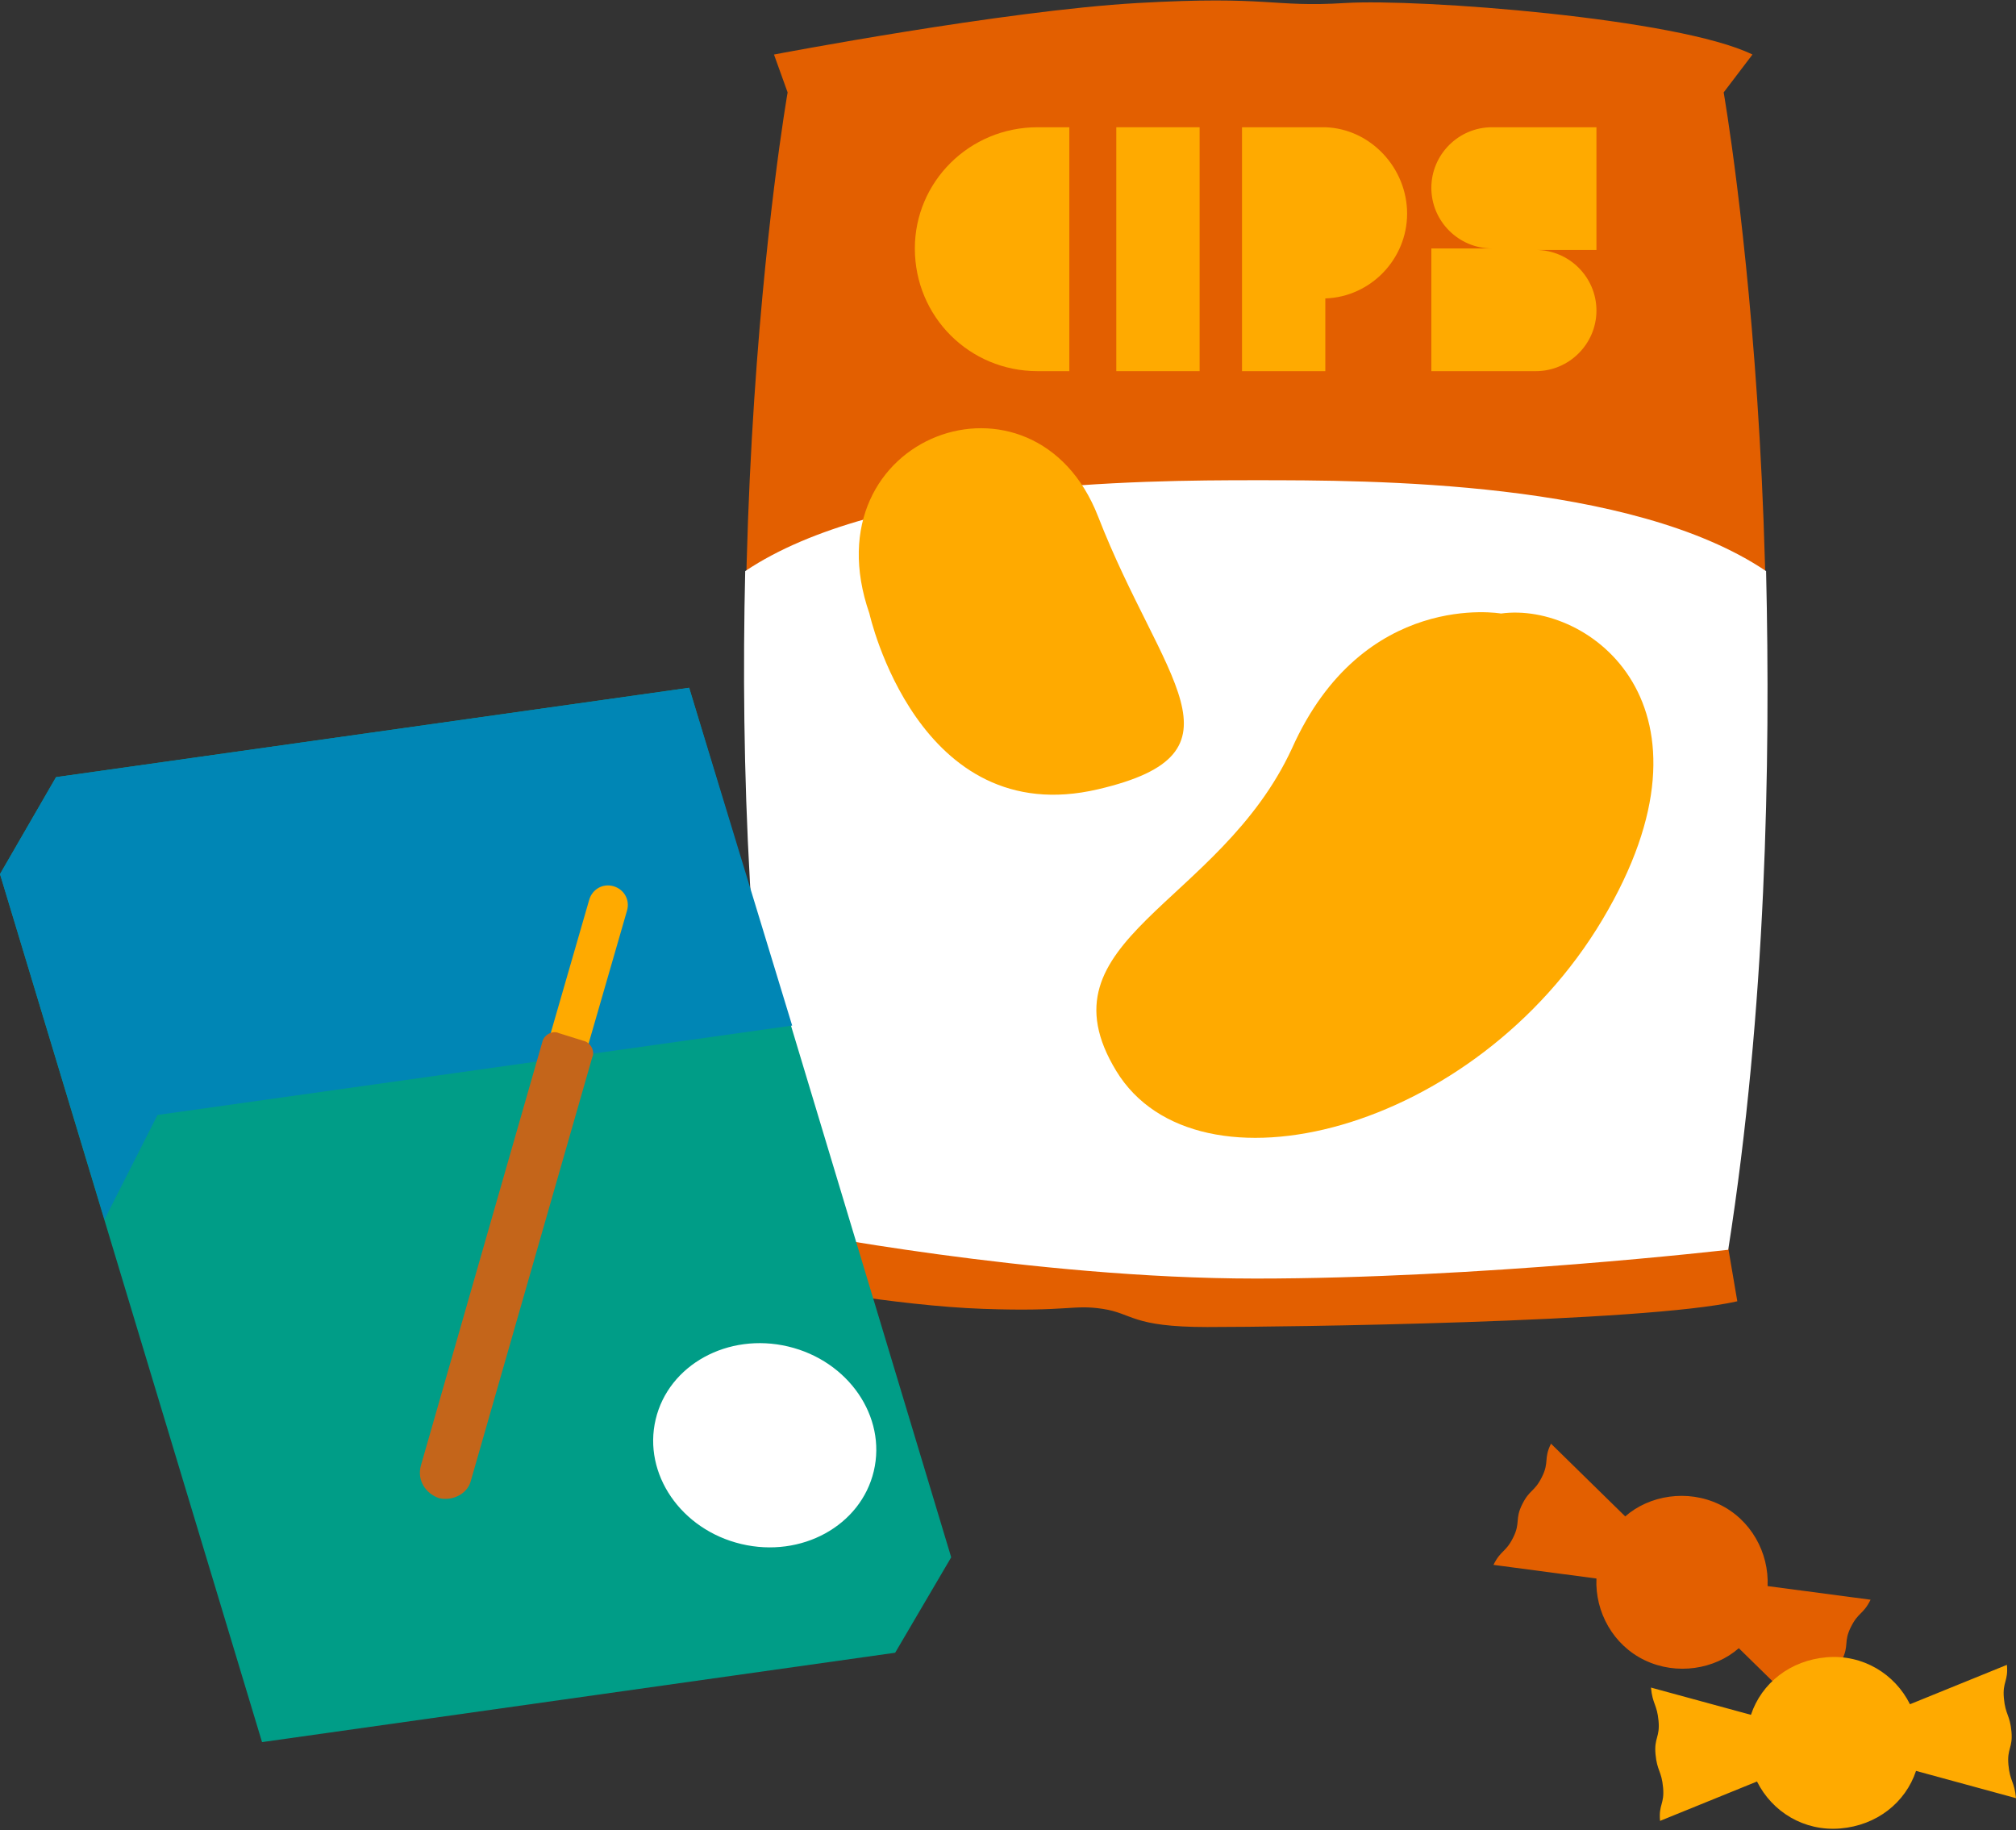 <?xml version="1.0" encoding="utf-8"?>
<!-- Generator: Adobe Illustrator 27.0.0, SVG Export Plug-In . SVG Version: 6.00 Build 0)  -->
<svg version="1.1" id="レイヤー_1" xmlns="http://www.w3.org/2000/svg" xmlns:xlink="http://www.w3.org/1999/xlink" x="0px"
	 y="0px" viewBox="0 0 133.1 120.8" style="enable-background:new 0 0 133.1 120.8;" xml:space="preserve">
<rect x="0" y="0" width="133.1" height="120.8" fill="#333333" stroke="none"/>
<style type="text/css">
	.st0{fill:#E35F00;}
	.st1{fill:#FFFFFF;}
	.st2{fill:#FFAA00;}
	.st3{fill:#009D87;}
	.st4{fill:#0086B5;}
	.st5{fill:#C4651A;}
</style>
<g>
	<g>
		<g>
			<path class="st0" d="M113.8,6.1l1.9-2.5c-4.9-2.4-22-3.7-26.9-3.4s-4.9-0.5-13.7,0c-8.8,0.5-24,3.4-24,3.4L52,6.1
				c0,0-6.3,35.9,0,75.1l-0.8,3.5c0,0,7.9,1.5,13.7,1.7c5.7,0.2,5.9-0.3,7.9,0s1.9,1.2,6.9,1.2s28.9-0.3,35-1.7l-0.8-4.7
				C120.1,42,113.8,6.1,113.8,6.1z"/>
			<g>
				<path class="st1" d="M52,81.2c0,0,16.2,3.2,30.9,3.2c14.8,0,31.2-1.9,31.2-1.9c2.5-15.9,2.8-32.1,2.5-44.8c-8.9-6-26.1-6-33.7-6
					s-24.9,0.1-33.7,6C48.9,50.4,49.4,65.3,52,81.2z"/>
			</g>
		</g>
		<g>
			<path class="st2" d="M99.1,40.5c0,0-9.1-1.6-13.8,8.9C80.5,59.8,68.4,62,73.7,70.7s23.7,4.1,32.1-10S104.9,39.7,99.1,40.5z"/>
			<path class="st2" d="M57.4,40.5c0,0,3.2,14.4,15.1,11.6c10.3-2.4,4.2-7.2,0-18C68.3,23.3,53.3,28.7,57.4,40.5z"/>
		</g>
		<g>
			<path class="st2" d="M60.4,16.4c0,4.5,3.6,8.1,8.1,8.1h2.1V8.4h-2.1C64,8.4,60.4,12,60.4,16.4z"/>
			<path class="st2" d="M105.4,8.4h-6.9c-2.2,0-4,1.8-4,4s1.8,4,4,4h-4v8.1h6.9c2.2,0,4-1.8,4-4s-1.8-4-4-4h4V8.4z"/>
			<rect x="73.7" y="8.4" class="st2" width="5.5" height="16.1"/>
			<path class="st2" d="M87.5,8.4L87.5,8.4l-0.2,0h-1.5H82v16.1h5.5v-4.8c3-0.1,5.4-2.6,5.4-5.6S90.5,8.5,87.5,8.4z"/>
		</g>
	</g>
	<path class="st0" d="M116.7,104.7c0.1-2.2-1.1-4.4-3.2-5.4c-2.1-1-4.6-0.6-6.2,0.8l-4.9-4.8c-0.5,1-0.1,1.2-0.6,2.2
		c-0.5,1-0.8,0.8-1.3,1.8c-0.5,1-0.1,1.2-0.6,2.2c-0.5,1-0.8,0.8-1.3,1.8l6.8,0.9c-0.1,2.2,1.1,4.4,3.2,5.4s4.6,0.6,6.2-0.8l4.9,4.8
		c0.5-1,0.1-1.2,0.6-2.2c0.5-1,0.8-0.8,1.3-1.8c0.5-1,0.1-1.2,0.6-2.2s0.8-0.8,1.3-1.8L116.7,104.7z"/>
	<path class="st2" d="M133.1,118.7c-0.1-1.1-0.4-1.1-0.5-2.2c-0.1-1.1,0.3-1.1,0.2-2.2c-0.1-1.1-0.4-1.1-0.5-2.2
		c-0.1-1.1,0.3-1.1,0.2-2.2l-6.4,2.6c-1-2-3.1-3.3-5.5-3.1s-4.3,1.7-5,3.8l-6.6-1.8c0.1,1.1,0.4,1.1,0.5,2.2
		c0.1,1.1-0.3,1.1-0.2,2.2c0.1,1.1,0.4,1.1,0.5,2.2c0.1,1.1-0.3,1.1-0.2,2.2l6.4-2.6c1,2,3.1,3.3,5.5,3.1s4.3-1.7,5-3.8L133.1,118.7
		z"/>
	<g>
		<g>
			<polygon class="st3" points="45.5,45.4 3.7,51.3 0,57.7 17.3,115 59.1,109.1 62.8,102.8 			"/>
			<polygon class="st4" points="45.5,45.4 3.7,51.3 0,57.7 6.9,80.5 10.4,73.6 52.3,67.7 			"/>
		</g>
		<g>
			<path class="st2" d="M38.8,69.1l-2.5-0.7l2.6-9c0.2-0.7,0.9-1.1,1.6-0.9h0c0.7,0.2,1.1,0.9,0.9,1.6L38.8,69.1z"/>
			<path class="st5" d="M29,98.9L29,98.9c-0.9-0.3-1.5-1.2-1.2-2.2l8-27.9c0.1-0.5,0.7-0.8,1.1-0.6l1.6,0.5c0.5,0.1,0.8,0.7,0.6,1.1
				l-8,27.9C30.9,98.6,29.9,99.1,29,98.9z"/>
		</g>
		<ellipse transform="matrix(0.231 -0.973 0.973 0.231 -53.978 122.406)" class="st1" cx="50.4" cy="95.4" rx="6.7" ry="7.4"/>
	</g>
</g>
</svg>
